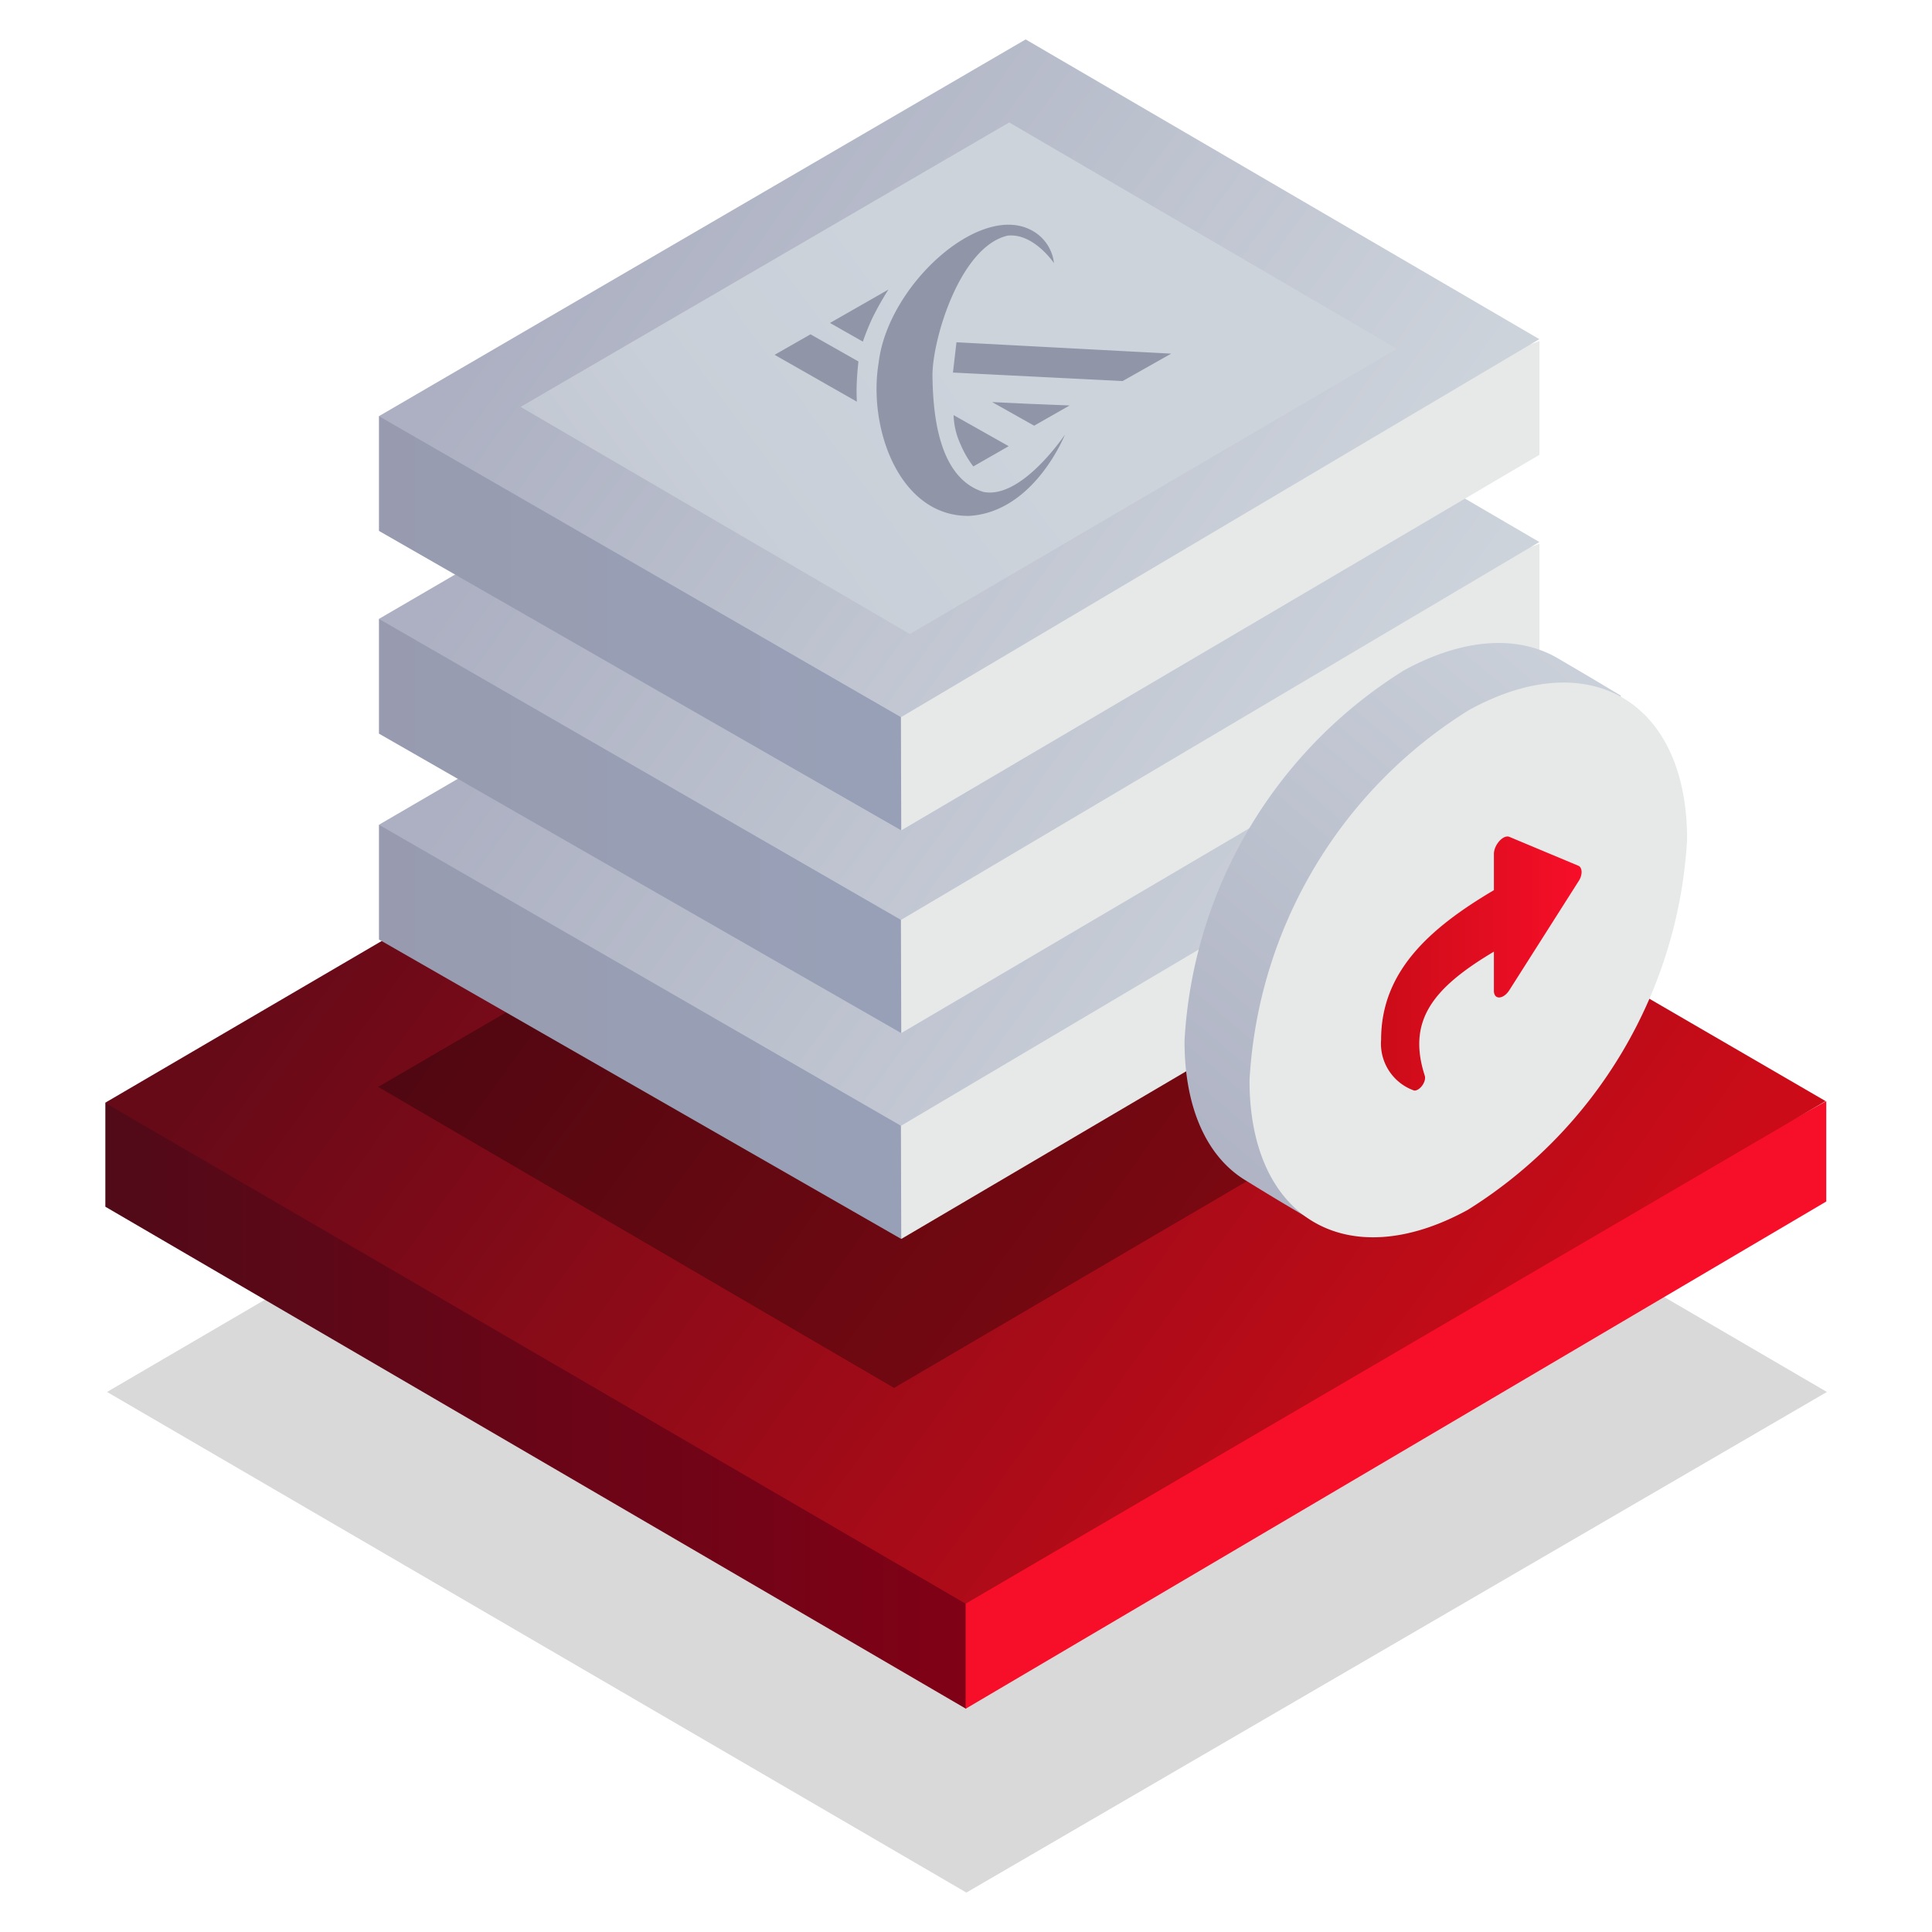 <svg id="Warstwa_1" data-name="Warstwa 1" xmlns="http://www.w3.org/2000/svg" xmlns:xlink="http://www.w3.org/1999/xlink" viewBox="0 0 148 148"><defs><style>.cls-1{opacity:0.15;fill:url(#Gradient_bez_nazwy);}.cls-1,.cls-5{isolation:isolate;}.cls-2{fill:url(#Gradient_bez_nazwy_2);}.cls-3{fill:url(#Gradient_bez_nazwy_3);}.cls-4{fill:url(#Gradient_bez_nazwy_4);}.cls-5{opacity:0.3;fill:url(#Gradient_bez_nazwy_167);}.cls-6{fill:url(#Gradient_bez_nazwy_40);}.cls-7{fill:url(#Gradient_bez_nazwy_97);}.cls-8{fill:url(#Gradient_bez_nazwy_110);}.cls-9{fill:url(#Gradient_bez_nazwy_40-2);}.cls-10{fill:url(#Gradient_bez_nazwy_97-2);}.cls-11{fill:url(#Gradient_bez_nazwy_110-2);}.cls-12{fill:url(#Gradient_bez_nazwy_40-3);}.cls-13{fill:url(#Gradient_bez_nazwy_97-3);}.cls-14{fill:url(#Gradient_bez_nazwy_110-3);}.cls-15{fill:url(#Gradient_bez_nazwy_257);}.cls-16{fill:#9195a8;}.cls-16,.cls-17,.cls-18,.cls-19{fill-rule:evenodd;}.cls-17{fill:url(#Gradient_bez_nazwy_11);}.cls-18{fill:url(#Gradient_bez_nazwy_20);}.cls-19{fill:url(#Gradient_bez_nazwy_5);}</style><linearGradient id="Gradient_bez_nazwy" x1="114.68" y1="-1651.73" x2="35.12" y2="-1594.16" gradientTransform="matrix(1, 0, 0, -1, 0, -1515.72)" gradientUnits="userSpaceOnUse"><stop offset="0"/><stop offset="1"/></linearGradient><linearGradient id="Gradient_bez_nazwy_2" x1="79.58" y1="-1623.41" x2="8.07" y2="-1623.41" gradientTransform="matrix(1, 0, 0, -1, 0, -1515.72)" gradientUnits="userSpaceOnUse"><stop offset="0" stop-color="#840016"/><stop offset="1" stop-color="#510a18"/></linearGradient><linearGradient id="Gradient_bez_nazwy_3" x1="-133.13" y1="-1623.35" x2="-131.97" y2="-1623.35" gradientTransform="matrix(1, 0, 0, -1, 0, -1515.72)" gradientUnits="userSpaceOnUse"><stop offset="0" stop-color="#fc2632"/><stop offset="1" stop-color="#f70e28"/></linearGradient><linearGradient id="Gradient_bez_nazwy_4" x1="114.58" y1="-1629.53" x2="35" y2="-1571.95" gradientTransform="matrix(1, 0, 0, -1, 0, -1515.72)" gradientUnits="userSpaceOnUse"><stop offset="0" stop-color="#cb0c18"/><stop offset="1" stop-color="#670a18"/></linearGradient><linearGradient id="Gradient_bez_nazwy_167" x1="99.56" y1="99.2" x2="48.41" y2="62.19" gradientTransform="matrix(1, 0, 0, 1, 0, 0)" xlink:href="#Gradient_bez_nazwy"/><linearGradient id="Gradient_bez_nazwy_40" x1="20.74" y1="79.05" x2="64.84" y2="79.05" gradientUnits="userSpaceOnUse"><stop offset="0" stop-color="#989aad"/><stop offset="1" stop-color="#98a0b7"/></linearGradient><linearGradient id="Gradient_bez_nazwy_97" x1="130.7" y1="76.17" x2="131.56" y2="76.17" gradientUnits="userSpaceOnUse"><stop offset="0" stop-color="#e7e9e9"/><stop offset="1" stop-color="#98aacd"/></linearGradient><linearGradient id="Gradient_bez_nazwy_110" x1="99.57" y1="79.12" x2="48.45" y2="42.13" gradientUnits="userSpaceOnUse"><stop offset="0" stop-color="#cdd3db"/><stop offset="1" stop-color="#acb0c2"/></linearGradient><linearGradient id="Gradient_bez_nazwy_40-2" x1="20.74" y1="63.28" x2="64.84" y2="63.28" xlink:href="#Gradient_bez_nazwy_40"/><linearGradient id="Gradient_bez_nazwy_97-2" x1="130.7" y1="60.4" x2="131.56" y2="60.4" xlink:href="#Gradient_bez_nazwy_97"/><linearGradient id="Gradient_bez_nazwy_110-2" x1="99.57" y1="63.34" x2="48.45" y2="26.36" xlink:href="#Gradient_bez_nazwy_110"/><linearGradient id="Gradient_bez_nazwy_40-3" x1="20.74" y1="47.75" x2="64.84" y2="47.75" xlink:href="#Gradient_bez_nazwy_40"/><linearGradient id="Gradient_bez_nazwy_97-3" x1="130.7" y1="44.87" x2="131.56" y2="44.87" xlink:href="#Gradient_bez_nazwy_97"/><linearGradient id="Gradient_bez_nazwy_110-3" x1="99.57" y1="47.81" x2="48.45" y2="10.83" xlink:href="#Gradient_bez_nazwy_110"/><linearGradient id="Gradient_bez_nazwy_257" x1="74.47" y1="28.19" x2="21.05" y2="67.45" gradientUnits="userSpaceOnUse"><stop offset="0" stop-color="#cdd3db"/><stop offset="0.29" stop-color="#c9cfd8"/><stop offset="0.61" stop-color="#bdc2cf"/><stop offset="0.89" stop-color="#acb0c2"/></linearGradient><linearGradient id="Gradient_bez_nazwy_11" x1="2478.43" y1="3966.22" x2="2535.26" y2="3975.76" gradientTransform="matrix(-0.51, 0.86, -0.86, -0.51, 4800.4, -60.07)" xlink:href="#Gradient_bez_nazwy_110"/><linearGradient id="Gradient_bez_nazwy_20" x1="2519.47" y1="3965.95" x2="2564.67" y2="3977.34" gradientTransform="matrix(-0.51, 0.86, -0.86, -0.51, 4800.4, -60.07)" gradientUnits="userSpaceOnUse"><stop offset="0.51" stop-color="#e7e9e9"/><stop offset="0.73" stop-color="#b1b4c3"/><stop offset="0.9" stop-color="#8f92aa"/><stop offset="0.99" stop-color="#8285a1"/></linearGradient><linearGradient id="Gradient_bez_nazwy_5" x1="105.8" y1="73.81" x2="121.16" y2="73.81" gradientUnits="userSpaceOnUse"><stop offset="0" stop-color="#cb0c18"/><stop offset="1" stop-color="#f70e28"/></linearGradient></defs><polygon class="cls-1" points="8.2 106.63 74.03 144.98 139.95 106.63 74.03 68.17 8.2 106.63"/><polygon class="cls-2" points="79.58 112.19 8.07 84.48 8.07 92.44 74 130.9 79.58 112.19"/><polygon class="cls-3" points="139.9 92.04 139.9 84.35 73.97 121.01 73.97 130.9 139.9 92.04"/><polygon class="cls-4" points="8.05 84.48 73.97 122.85 139.85 84.35 73.83 46 8.05 84.48"/><polygon class="cls-5" points="28.97 83.26 68.49 106.32 117.92 77.36 78.57 54.39 28.97 83.26"/><polygon class="cls-6" points="73.13 74.8 29.03 63.18 29.03 71.97 69.04 94.91 73.13 74.8"/><polygon class="cls-7" points="117.93 66.14 117.93 57.43 68.98 74.99 69.04 94.91 117.93 66.14"/><polygon class="cls-8" points="29.03 63.18 69.02 86.24 117.92 57.29 78.57 34.32 29.03 63.18"/><polygon class="cls-9" points="73.13 59.03 29.03 47.41 29.03 56.2 69.04 79.14 73.13 59.03"/><polygon class="cls-10" points="117.93 50.37 117.93 41.66 68.98 59.21 69.04 79.14 117.93 50.37"/><polygon class="cls-11" points="29.03 47.41 69.02 70.47 117.92 41.52 78.57 18.55 29.03 47.41"/><polygon class="cls-12" points="73.13 43.5 29.03 31.88 29.03 40.67 69.04 63.61 73.13 43.5"/><polygon class="cls-13" points="117.93 34.84 117.93 26.13 68.98 43.68 69.04 63.61 117.93 34.84"/><polygon class="cls-14" points="29.03 31.88 69.02 54.94 117.92 25.98 78.57 3.02 29.03 31.88"/><polygon class="cls-15" points="39.88 31.17 69.7 48.57 107.01 26.72 77.31 9.38 39.88 31.17"/><path id="Kształt_8" data-name="Kształt 8" class="cls-16" d="M77.27,34.18l-2.71,1.55a7.74,7.74,0,0,1-1-1.74,5.71,5.71,0,0,1-.51-2.19Zm-17.93-7,2.75-1.57,3.67,2.08s-.09.81-.12,1.45a14.77,14.77,0,0,0,0,1.63ZM73,28.54l.27-2.32,16.45.87L86,29.19Zm8.58,4.75s-3.33,5-6.26,4.39c-3.62-1.14-3.85-6.49-3.89-8.92,0-2.8,2.12-9.87,5.76-10.71,2-.21,3.55,2.11,3.55,2.11a3.26,3.26,0,0,0-1.86-2.59c-4-1.93-10.88,4.36-11.57,10.21-.84,5,1.58,11.8,6.92,11.74,5-.28,7.35-6.23,7.35-6.23Zm-18-8.55,2.52,1.43a17.85,17.85,0,0,1,.76-1.87,22.16,22.16,0,0,1,1.2-2.12Zm15.64,7.87,2.72-1.55-3.22-.13L76,30.8Z"/><path id="Elipsa_820" data-name="Elipsa 820" class="cls-17" d="M100.48,93.46c-1.81-1.06-2.8-1.64-5-3-3-1.78-4.75-5.54-4.74-10.74a35.75,35.75,0,0,1,16.8-28.36c4.61-2.53,8.78-2.7,11.8-.93,2.27,1.33,2.82,1.66,4.81,2.85C124.83,53.71,101.16,93.86,100.48,93.46Z"/><path id="Elipsa_820-2" data-name="Elipsa 820" class="cls-18" d="M129.24,64.32a35.83,35.83,0,0,1-16.8,28.36c-9.27,5.08-16.74.64-16.72-9.93a35.7,35.7,0,0,1,16.8-28.35C121.77,49.3,129.26,53.75,129.24,64.32Z"/><path id="_kopia" data-name=" kopia" class="cls-19" d="M120.91,66.32l-5.28-2.21c-.46-.2-1.19.6-1.19,1.31v2.77c-4.82,2.85-8.64,6.17-8.64,11.44a3.81,3.81,0,0,0,2.5,3.9c.41.1,1-.66.84-1.14-1.36-4.23.65-6.72,5.3-9.49v3c0,.71.73.67,1.19-.06l5.28-8.31C121.24,67.06,121.24,66.46,120.91,66.32Z"/></svg>